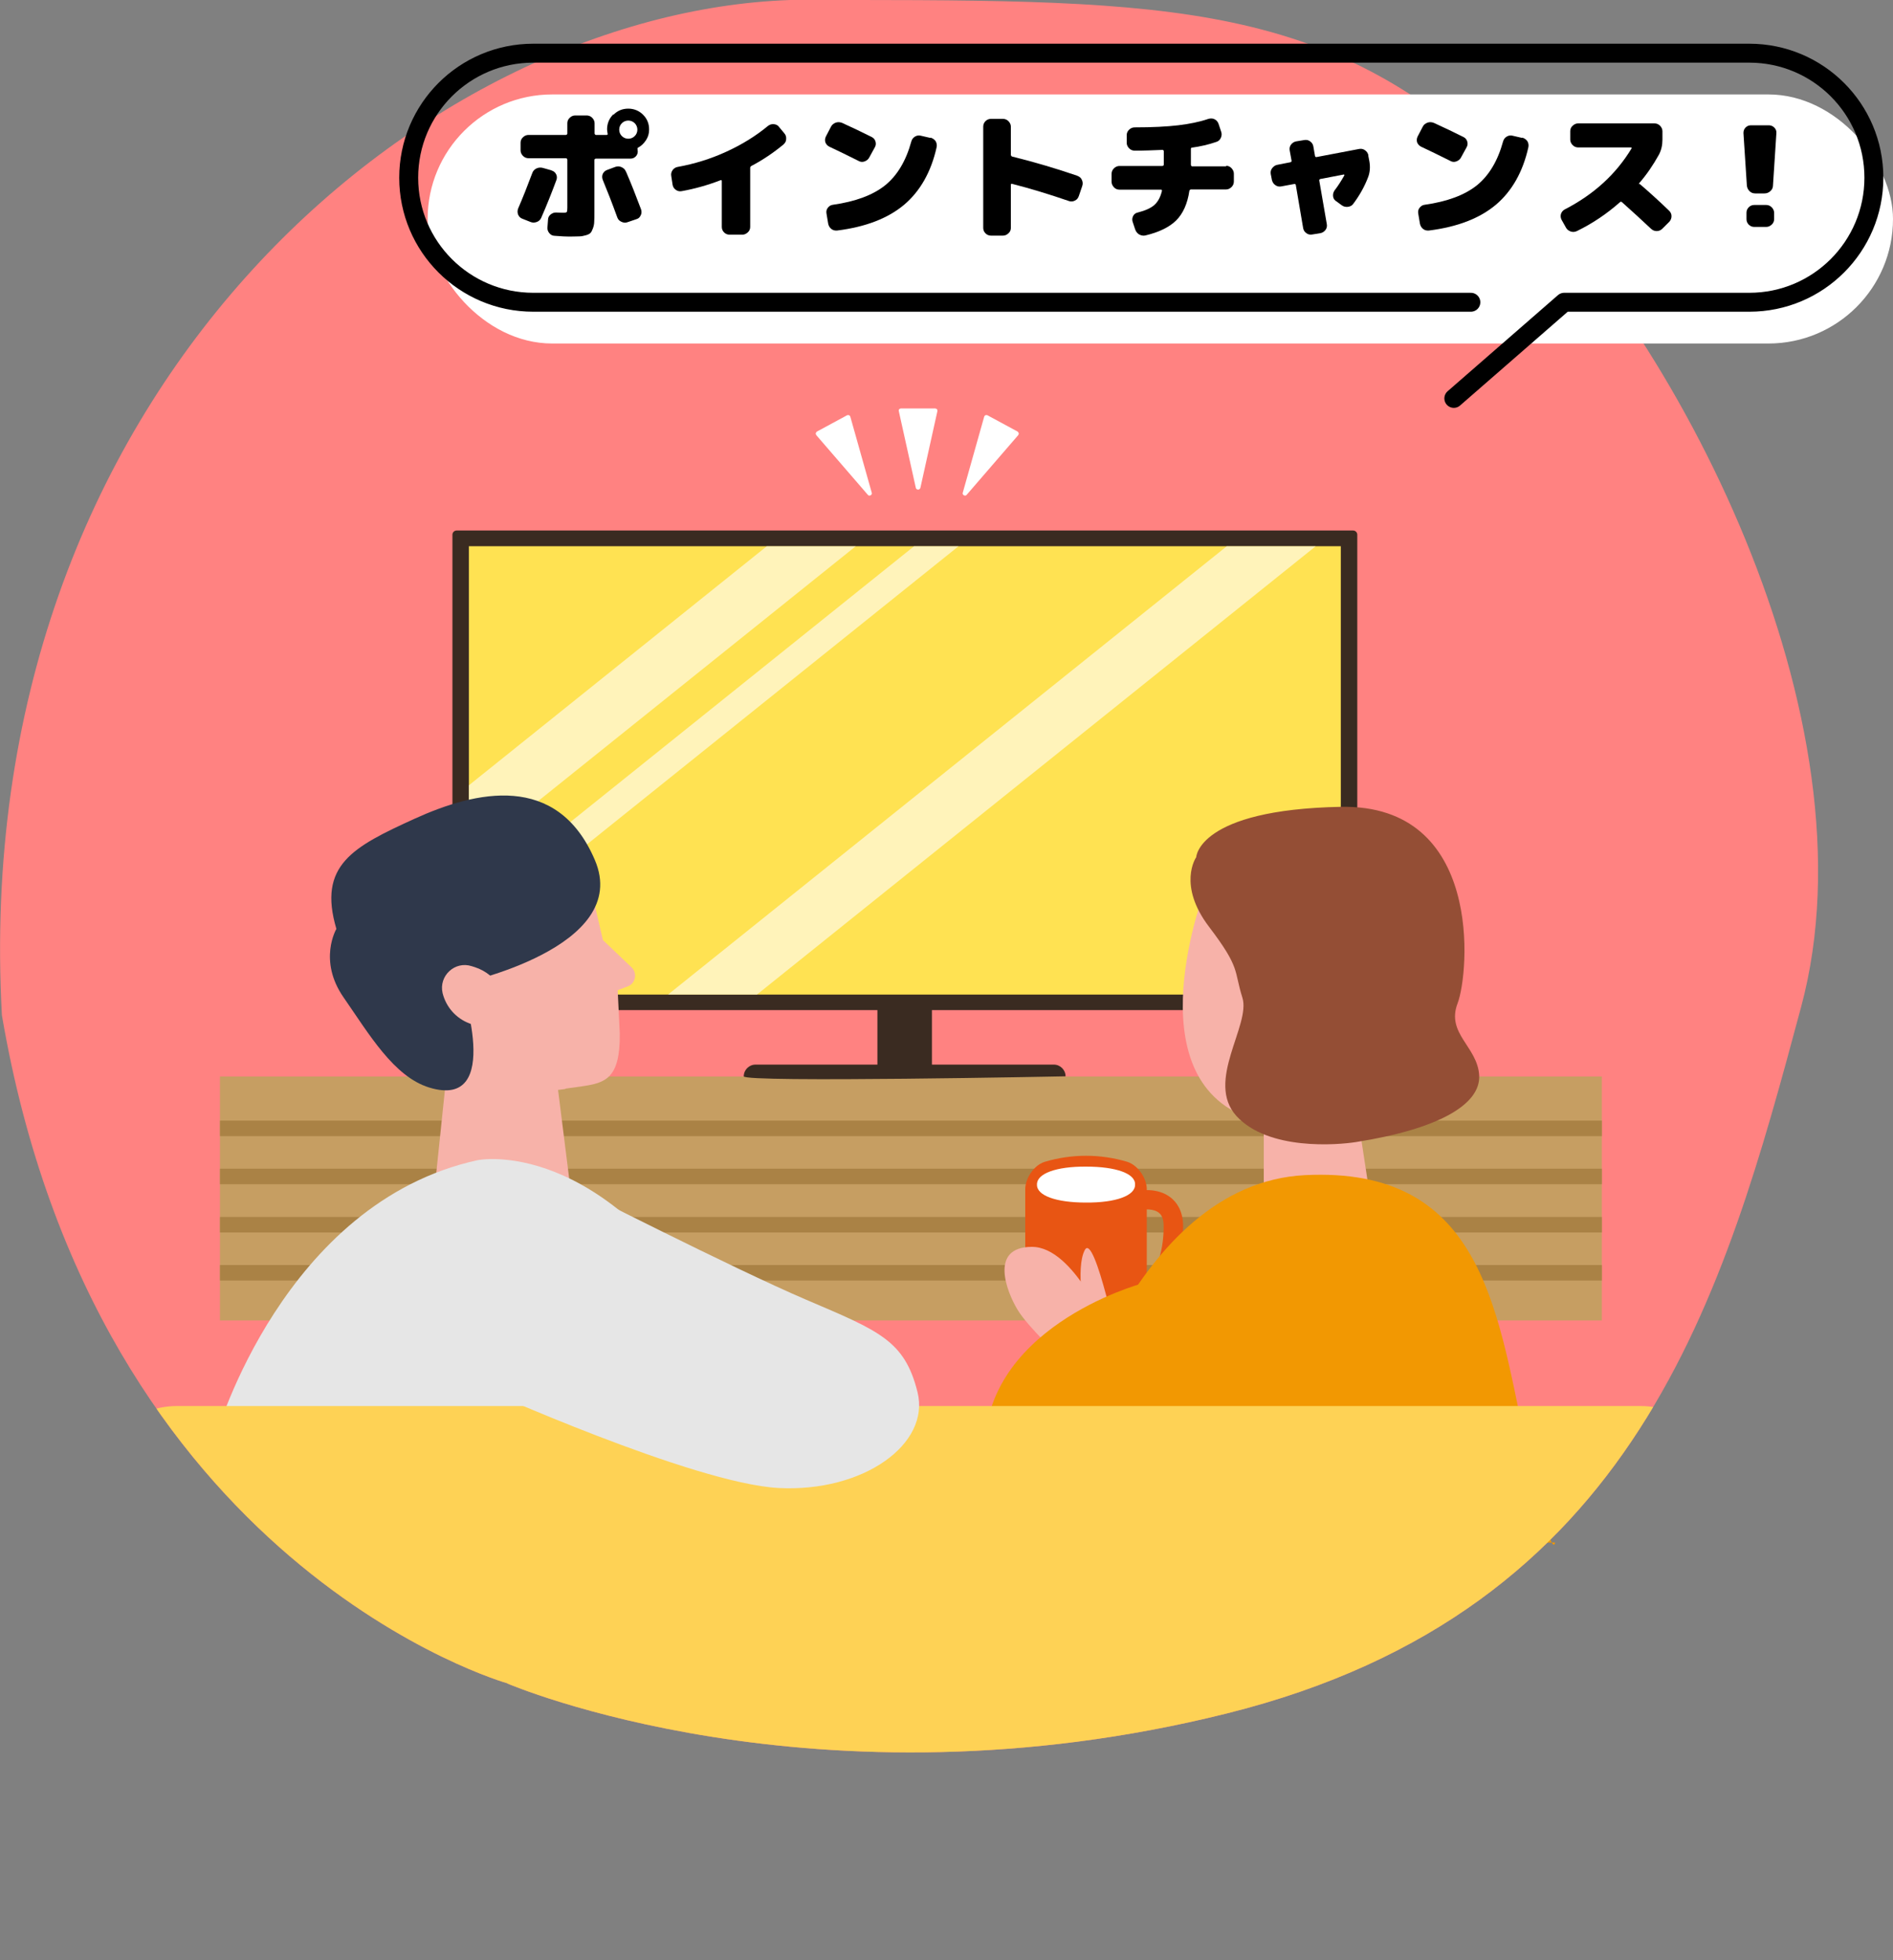 <svg viewBox="0 0 100 103.57" xmlns="http://www.w3.org/2000/svg" xmlns:xlink="http://www.w3.org/1999/xlink"><rect x="0" y="0" width="100" height="103.57" fill="#808080" stroke="none"/><clipPath id="a"><path d="m24.77 28.86h46.06v23.69h-46.06z"/></clipPath><clipPath id="b"><path d="m26.8 88.94s-21.72-6.11-26.7-35.3c-1.81-33.04 22.18-52.96 41.64-53.64 19.24 0 27.84-.23 37.34 8.6 9.51 8.83 20.14 29.42 16.07 44.59-4.07 15.16-8.6 31.91-30.33 37.34s-38.02-1.58-38.02-1.58z"/></clipPath><path d="m26.8 88.94s-21.72-6.11-26.7-35.3c-1.81-33.04 22.18-52.96 41.64-53.64 19.24 0 27.84-.23 37.34 8.6 9.51 8.83 20.14 29.42 16.07 44.59-4.07 15.16-8.6 31.91-30.33 37.34s-38.02-1.58-38.02-1.58z" fill="#ff8281"/><path d="m11.62 56.88h73v12.89h-73z" fill="#c69e62"/><g fill="#aa8245"><path d="m11.62 59.21h73v.82h-73z"/><path d="m11.62 61.75h73v.82h-73z"/><path d="m11.62 64.3h73v.82h-73z"/><path d="m11.62 66.84h73v.82h-73z"/></g><path d="m71.7 53.15v-24.9c0-.12-.1-.22-.22-.22h-47.36c-.12 0-.22.1-.22.22v24.9c0 .12.1.22.22.22h22.23v2.88h-6.44c-.34 0-.62.28-.62.62s17 0 17 0c0-.34-.28-.62-.62-.62h-6.44s0-2.88 0-2.88h22.23c.12 0 .22-.1.22-.22z" fill="#3a2b21"/><path d="m24.77 28.86h46.06v23.69h-46.06z" fill="#ffe252"/><g clip-path="url(#a)" fill="#fff" opacity=".6"><path d="m32.9 8.49h2.94v54.38h-2.94z" transform="matrix(.626 .78 -.78 .626 40.67 -13.46)"/><path d="m53.2 11.69h2.94v54.38h-2.94z" transform="matrix(.626 .78 -.78 .626 50.76 -28.09)"/><path d="m38.85 9.6h1.47v54.38h-1.47z" transform="matrix(.626 .78 -.78 .626 43.49 -17.11)"/></g><path d="m23.65 56.18-1.01 9.7 7.84-.33-1.07-8.52z" fill="#f7b2a9"/><path d="m63.66 46.99s-3.85 9.95 2.37 12.1c6.22 2.14 5.91-7.15 5.91-7.15s-4.72-10.61-8.28-4.95z" fill="#f7b2a9"/><path d="m72.61 64.79-5.85.88v-6.51l4.88-.74z" fill="#f7b2a9"/><path d="m63.18 45.31s-.99 1.45.69 3.66 1.3 2.29 1.76 3.74-1.98 4.43-.31 6.26c1.68 1.83 5.33 1.53 6.33 1.37 4.35-.69 6.56-1.98 6.49-3.51-.08-1.53-1.76-2.21-1.14-3.82.61-1.6 1.37-10.53-6.18-10.38s-7.63 2.67-7.63 2.67z" fill="#944e35"/><path d="m59.82 68.94c.58 0 1.11-.22 1.54-.65.73-.72 1.15-2.04 1.14-3.52-.01-.82-.36-1.26-.65-1.49-.71-.57-1.7-.37-1.81-.35l.22 1-.11-.5.11.5c.17-.04.68-.08.96.15.17.13.25.36.25.7.01 1.18-.31 2.27-.83 2.79-.24.24-.56.35-.84.35l-.02 1.02z" fill="#e85513"/><path d="m54.16 68.67c0 .56.45 1.25 1.02 1.44 1.43.43 2.95.43 4.38 0 .57-.19 1.02-.88 1.02-1.44v-5.84c0-.56-.45-1.25-1.02-1.44-1.43-.43-2.95-.43-4.38 0-.57.18-1.02.88-1.02 1.44z" fill="#e85513"/><path d="m59.96 62.59c.02.58-1.01.96-2.59.95-1.58 0-2.61-.37-2.59-.95-.02-.58 1.01-.96 2.59-.95 1.59 0 2.62.37 2.59.95z" fill="#fff"/><path d="m58.6 70.46s-1.83-4.6-4.1-4.58c-2.27.01-1.3 2.4-.76 3.3.53.91 2.39 2.64 2.39 2.64" fill="#f7b2a9"/><path d="m57.32 69.65s-.53-2.65-.01-3.61c.52-.95 1.85 5.48 1.85 5.48" fill="#f7b2a9"/><path d="m56.14 76.62s3.59-14.07 12.8-14.53 10.11 6.87 11.58 13.84 1.63 5.57 1.63 5.57l-26.01.46z" fill="#f29802"/><path d="m60.25 67.84s-8.63 2.35-8.22 9.24l.31 3.41 7.2-.39z" fill="#f29802"/><path d="m29.87 57.52.86-.12c1.23-.18 2.04-.39 2.01-2.8l-.11-2.28.47-.18c.46-.13.6-.7.26-1.03l-1.51-1.44-.43-1.85c-.08-.35-.42-.6-.86-.77-.19-.42-.42-.81-.72-1.14-2.98-3.26-8.54-1.4-9.81.52-2.28 3.45-.4 5.93.61 7.18 1.39 1.73 3.65 3.58 3.65 3.58s1.68.88 5.57.35z" fill="#f7b2a9"/><path d="m24.33 51.97s9.09-1.89 7.09-6.54c-1.99-4.64-6.29-3.64-9.52-2.17-3.24 1.48-5.13 2.44-4.13 5.82 0 0-.98 1.66.38 3.62s2.65 4.18 4.52 4.76c4 1.23 1.66-5.49 1.66-5.49z" fill="#2f384b"/><path d="m25.77 54.44-.98-.37c-.71-.27-1.23-.87-1.41-1.6-.21-.91.65-1.71 1.54-1.42l.16.05c1.21.39 1.91 1.64 1.59 2.87-.1.4-.52.62-.91.47z" fill="#f7b2a9"/><path d="m11.44 75.78s3.53-12.24 13.79-14.48c0 0 6.64-1.38 12.93 9.22 2.59 4.05 3.02 8.44 3.02 8.44l-29.73-3.19z" fill="#e6e6e6"/><g clip-path="url(#b)"><path d="m90.76 78.09c0-1.52-.96-2.83-2.35-3.44-.53-.23-1.12-.36-1.74-.36h-77.32c-2.26 0-4.09 1.7-4.09 3.8l-1.04 25.48h87.58z" fill="#fed255"/></g><path d="m30.21 62.68s8.51 4.34 12.37 5.99 5.21 2.15 5.89 4.89-2.86 5.3-7.36 5.06c-4.5-.25-15.77-5.33-15.77-5.33l4.88-10.61z" fill="#e6e6e6"/><path d="m49.49 21.62s-.06-.04-.09-.04h-1.81s-.07.02-.09.04c-.02.03-.03.06-.02.1l.9 4.06c.01.05.06.09.12.09s.1-.04.12-.09l.9-4.06s0-.07-.02-.1z" fill="#fff"/><path d="m53.81 22.88s-.03-.07-.06-.08l-1.59-.86s-.07-.02-.1 0c-.03.01-.06.04-.07.08l-1.13 4.01c-.02.05 0 .11.06.14s.11.02.15-.03l2.72-3.15s.03-.06.03-.1z" fill="#fff"/><path d="m43.1 22.88s.03-.07.06-.08l1.59-.86s.07-.02.1 0c.03.01.06.04.07.08l1.13 4.01c.02.05 0 .11-.06.14s-.11.02-.15-.03l-2.72-3.15s-.03-.06-.03-.1z" fill="#fff"/><rect fill="#fff" height="13.16" rx="6.58" width="77.41" x="22.59" y="4.99"/><path d="m29.14 9.01c.11.03.19.1.24.2s.05.21.01.31c-.23.62-.49 1.28-.8 1.99-.05.11-.13.18-.24.22s-.22.04-.32 0l-.43-.17c-.11-.04-.18-.11-.23-.22-.04-.11-.04-.21 0-.32.25-.58.5-1.21.75-1.88.04-.11.11-.19.22-.24s.21-.06.33-.03l.46.13zm3.27-2.95c.22-.22.48-.32.78-.32s.57.11.78.32c.22.22.32.48.32.78 0 .21-.05.39-.16.56s-.24.3-.42.4c-.03.01-.04.04-.03.08 0 .06.01.1.01.13 0 .1-.04.19-.11.26s-.16.11-.26.11h-1.85s-.07.02-.07.07v2.74c0 .22 0 .4-.01.52 0 .13-.03.25-.07.36s-.08.19-.13.24-.13.09-.24.12-.23.06-.36.06c-.12 0-.3.01-.52.01-.15 0-.4-.01-.76-.04-.12 0-.22-.05-.29-.14-.08-.09-.11-.2-.1-.31l.03-.4c0-.11.05-.21.14-.28s.19-.11.3-.1c.11 0 .23.01.36.01.11 0 .17-.01.19-.04.02-.02.03-.1.03-.22v-2.55s-.02-.07-.07-.07h-1.98c-.11 0-.21-.04-.29-.12s-.13-.18-.13-.29v-.41c0-.11.04-.21.13-.29.08-.08.18-.12.29-.12h1.98s.07-.02.07-.07v-.55c0-.11.04-.21.13-.29.08-.08.18-.12.29-.12h.6c.11 0 .21.04.29.12s.13.18.13.29v.55s.02.07.07.07h.57s.03 0 .04-.02c.01 0 .02-.02.01-.04-.02-.11-.03-.19-.03-.24 0-.3.11-.57.32-.78zm.66 3.01c.26.6.52 1.26.79 1.98.04.11.04.22-.01.32-.05.11-.12.18-.23.21l-.47.16c-.11.04-.21.03-.32-.02s-.18-.12-.22-.23c-.29-.8-.55-1.46-.77-1.99-.04-.11-.04-.21 0-.31.05-.1.12-.17.23-.21l.43-.16c.11-.04.22-.04.33.01s.19.12.23.23zm.46-2.56c-.09-.09-.21-.14-.34-.14s-.25.05-.34.14-.14.21-.14.34.05.25.14.34.21.14.34.14.25-.05.34-.14.14-.21.14-.34-.05-.25-.14-.34z"/><path d="m41.13 6.68.3.36c.08.09.11.19.1.31 0 .12-.06.21-.15.29-.52.43-1.08.81-1.69 1.13-.04.03-.06.06-.06.1v3.12c0 .11-.04.21-.13.29s-.18.12-.29.12h-.67c-.11 0-.21-.04-.29-.12s-.12-.18-.12-.29v-2.43s0-.03-.02-.04c-.01 0-.03-.01-.04 0-.7.27-1.39.46-2.06.58-.11.02-.22 0-.31-.07-.1-.07-.15-.16-.17-.27l-.07-.46c-.02-.11 0-.21.07-.31s.16-.15.27-.17c.88-.16 1.73-.42 2.56-.8s1.56-.83 2.2-1.36c.09-.07.19-.11.31-.1s.21.05.28.14z"/><path d="m43.81 7.75c-.1-.05-.17-.13-.21-.23-.03-.11-.02-.21.03-.31l.27-.52c.05-.1.14-.17.25-.21s.22-.03.33.01c.53.24 1.05.49 1.57.75.1.05.17.13.2.24s.02.21-.04.31l-.29.53c-.05.1-.14.17-.25.21s-.22.03-.32-.03c-.58-.29-1.09-.54-1.54-.75zm5.34-.48c.11.03.2.09.27.18.06.1.08.2.06.32-.29 1.31-.87 2.33-1.72 3.05-.86.72-2.03 1.17-3.53 1.36-.12.01-.22-.01-.31-.08s-.15-.17-.17-.28l-.09-.54c-.02-.11 0-.21.07-.3s.16-.15.27-.16c1.19-.17 2.11-.51 2.76-1.03.64-.52 1.1-1.29 1.38-2.31.03-.11.09-.2.19-.26s.2-.08.31-.05l.52.12z"/><path d="m56.91 9.29c.11.04.19.1.24.21s.06.21.02.33l-.18.53c-.04.11-.1.19-.21.24-.1.05-.21.06-.32.02-.99-.34-1.99-.65-3.01-.91-.02 0-.03 0-.04.01 0 .01-.01.03-.01.04v2.28c0 .11-.04.21-.13.29s-.18.12-.29.12h-.63c-.11 0-.21-.04-.29-.12s-.12-.18-.12-.29v-5.35c0-.11.04-.21.12-.29s.18-.12.29-.12h.63c.11 0 .21.04.29.12s.13.18.13.29v1.5s.02.07.06.08c1.22.3 2.38.65 3.46 1.02z"/><path d="m64.77 8.76c.11 0 .21.04.29.13s.12.18.12.29v.41c0 .11-.04.21-.12.29s-.18.13-.29.13h-1.87s-.06.02-.07.07c-.1.69-.34 1.21-.7 1.57-.37.36-.91.62-1.62.79-.12.03-.23 0-.33-.05-.1-.06-.17-.15-.21-.26l-.14-.42c-.03-.1-.02-.2.03-.3s.14-.16.24-.18c.39-.1.69-.23.88-.4s.32-.41.4-.74c0-.04 0-.07-.05-.07h-2.2c-.11 0-.21-.04-.29-.13s-.12-.18-.12-.29v-.41c0-.11.04-.21.12-.29s.18-.13.29-.13h2.28s.07-.02.07-.07v-.72s-.02-.06-.07-.06c-.48.02-.97.04-1.47.04-.11 0-.21-.04-.29-.12s-.13-.18-.13-.29v-.41c0-.11.04-.21.13-.29.08-.08.18-.12.29-.12.94 0 1.7-.04 2.3-.11.59-.07 1.13-.18 1.6-.34.11-.03.22-.03.32.02s.17.13.21.24l.14.42c.04.11.03.22-.02.33s-.14.18-.24.21c-.41.14-.84.24-1.28.3-.04 0-.06.03-.06.07v.85s.02.07.07.07h1.8z"/><path d="m72.28 8.22.06.31c.05.29.03.56-.06.81-.2.53-.47 1-.8 1.44-.07.09-.17.14-.29.15s-.23-.02-.32-.09l-.3-.22c-.09-.06-.14-.15-.15-.26s.02-.21.08-.3c.18-.23.35-.5.52-.8 0-.02 0-.03-.03-.04l-1.25.24s-.06.03-.05.07l.4 2.31c.02.11 0 .22-.07.31s-.16.15-.27.17l-.43.07c-.11.02-.22 0-.31-.07-.1-.07-.15-.16-.17-.27l-.39-2.29s-.03-.05-.07-.04l-.7.13c-.11.02-.22 0-.31-.07-.09-.06-.15-.15-.18-.27l-.06-.31c-.02-.11 0-.22.07-.31s.16-.16.27-.18l.71-.14s.06-.03.05-.07l-.1-.55c-.02-.11 0-.22.07-.31s.16-.15.27-.17l.43-.07c.11-.02.22 0 .31.07.1.07.15.16.17.27l.09.52s.03.05.07.04l2.26-.43c.11-.02.22 0 .31.07.09.06.15.15.18.27z"/><path d="m75.07 7.75c-.1-.05-.17-.13-.21-.23-.03-.11-.02-.21.03-.31l.27-.52c.05-.1.14-.17.25-.21s.22-.03.33.01c.53.24 1.05.49 1.57.75.1.05.17.13.2.24s.02.21-.04.31l-.29.53c-.05.1-.14.17-.25.21s-.22.03-.32-.03c-.58-.29-1.09-.54-1.54-.75zm5.34-.48c.11.03.2.09.27.18.06.1.08.2.06.32-.29 1.31-.87 2.33-1.72 3.05-.86.72-2.03 1.17-3.53 1.36-.12.01-.22-.01-.31-.08s-.15-.17-.17-.28l-.09-.54c-.02-.11 0-.21.07-.3s.16-.15.27-.16c1.19-.17 2.11-.51 2.76-1.03.64-.52 1.1-1.29 1.38-2.31.03-.11.09-.2.19-.26s.2-.08.31-.05l.52.12z"/><path d="m86.61 9.71c.49.42 1.01.89 1.56 1.42.08.08.13.17.13.29 0 .11-.04.21-.11.29l-.37.37c-.08.08-.18.13-.3.13s-.21-.04-.3-.12c-.49-.46-1-.93-1.54-1.41-.04-.03-.07-.03-.1 0-.7.62-1.46 1.13-2.28 1.53-.11.05-.22.06-.33.02s-.2-.11-.25-.21l-.23-.41c-.05-.1-.06-.2-.03-.31.04-.11.11-.19.21-.24 1.53-.79 2.7-1.86 3.52-3.22 0 0 .01-.02 0-.03 0-.01-.02-.02-.03-.02h-2.79c-.11 0-.21-.04-.29-.12s-.13-.18-.13-.29v-.45c0-.11.04-.21.13-.29s.18-.12.29-.12h4.03c.11 0 .21.04.29.12s.13.18.13.29v.45c0 .29-.06.56-.19.8-.3.54-.64 1.04-1.03 1.49-.02.02-.02.05 0 .08z"/><path d="m93.44 6.62c.11 0 .21.04.29.12s.12.18.11.29l-.18 2.77c0 .12-.05.22-.14.3s-.19.12-.31.12h-.49c-.12 0-.22-.04-.3-.12s-.13-.18-.14-.3l-.18-2.77c0-.11.03-.21.11-.29s.17-.12.29-.12h.93zm-.14 4.21c.11 0 .21.04.29.12s.13.18.13.29v.34c0 .11-.04.21-.13.29s-.18.12-.29.12h-.63c-.11 0-.21-.04-.29-.12s-.12-.18-.12-.29v-.34c0-.11.04-.21.12-.29s.18-.12.29-.12z"/><path d="m76.8 21.05 5.83-5.08h9.78c3.64 0 6.58-2.95 6.58-6.58 0-3.64-2.95-6.58-6.58-6.58h-64.24c-3.64 0-6.58 2.95-6.58 6.58 0 3.64 2.95 6.58 6.58 6.58h49.53" fill="none" stroke="#000" stroke-linecap="round" stroke-linejoin="round"/></svg>
